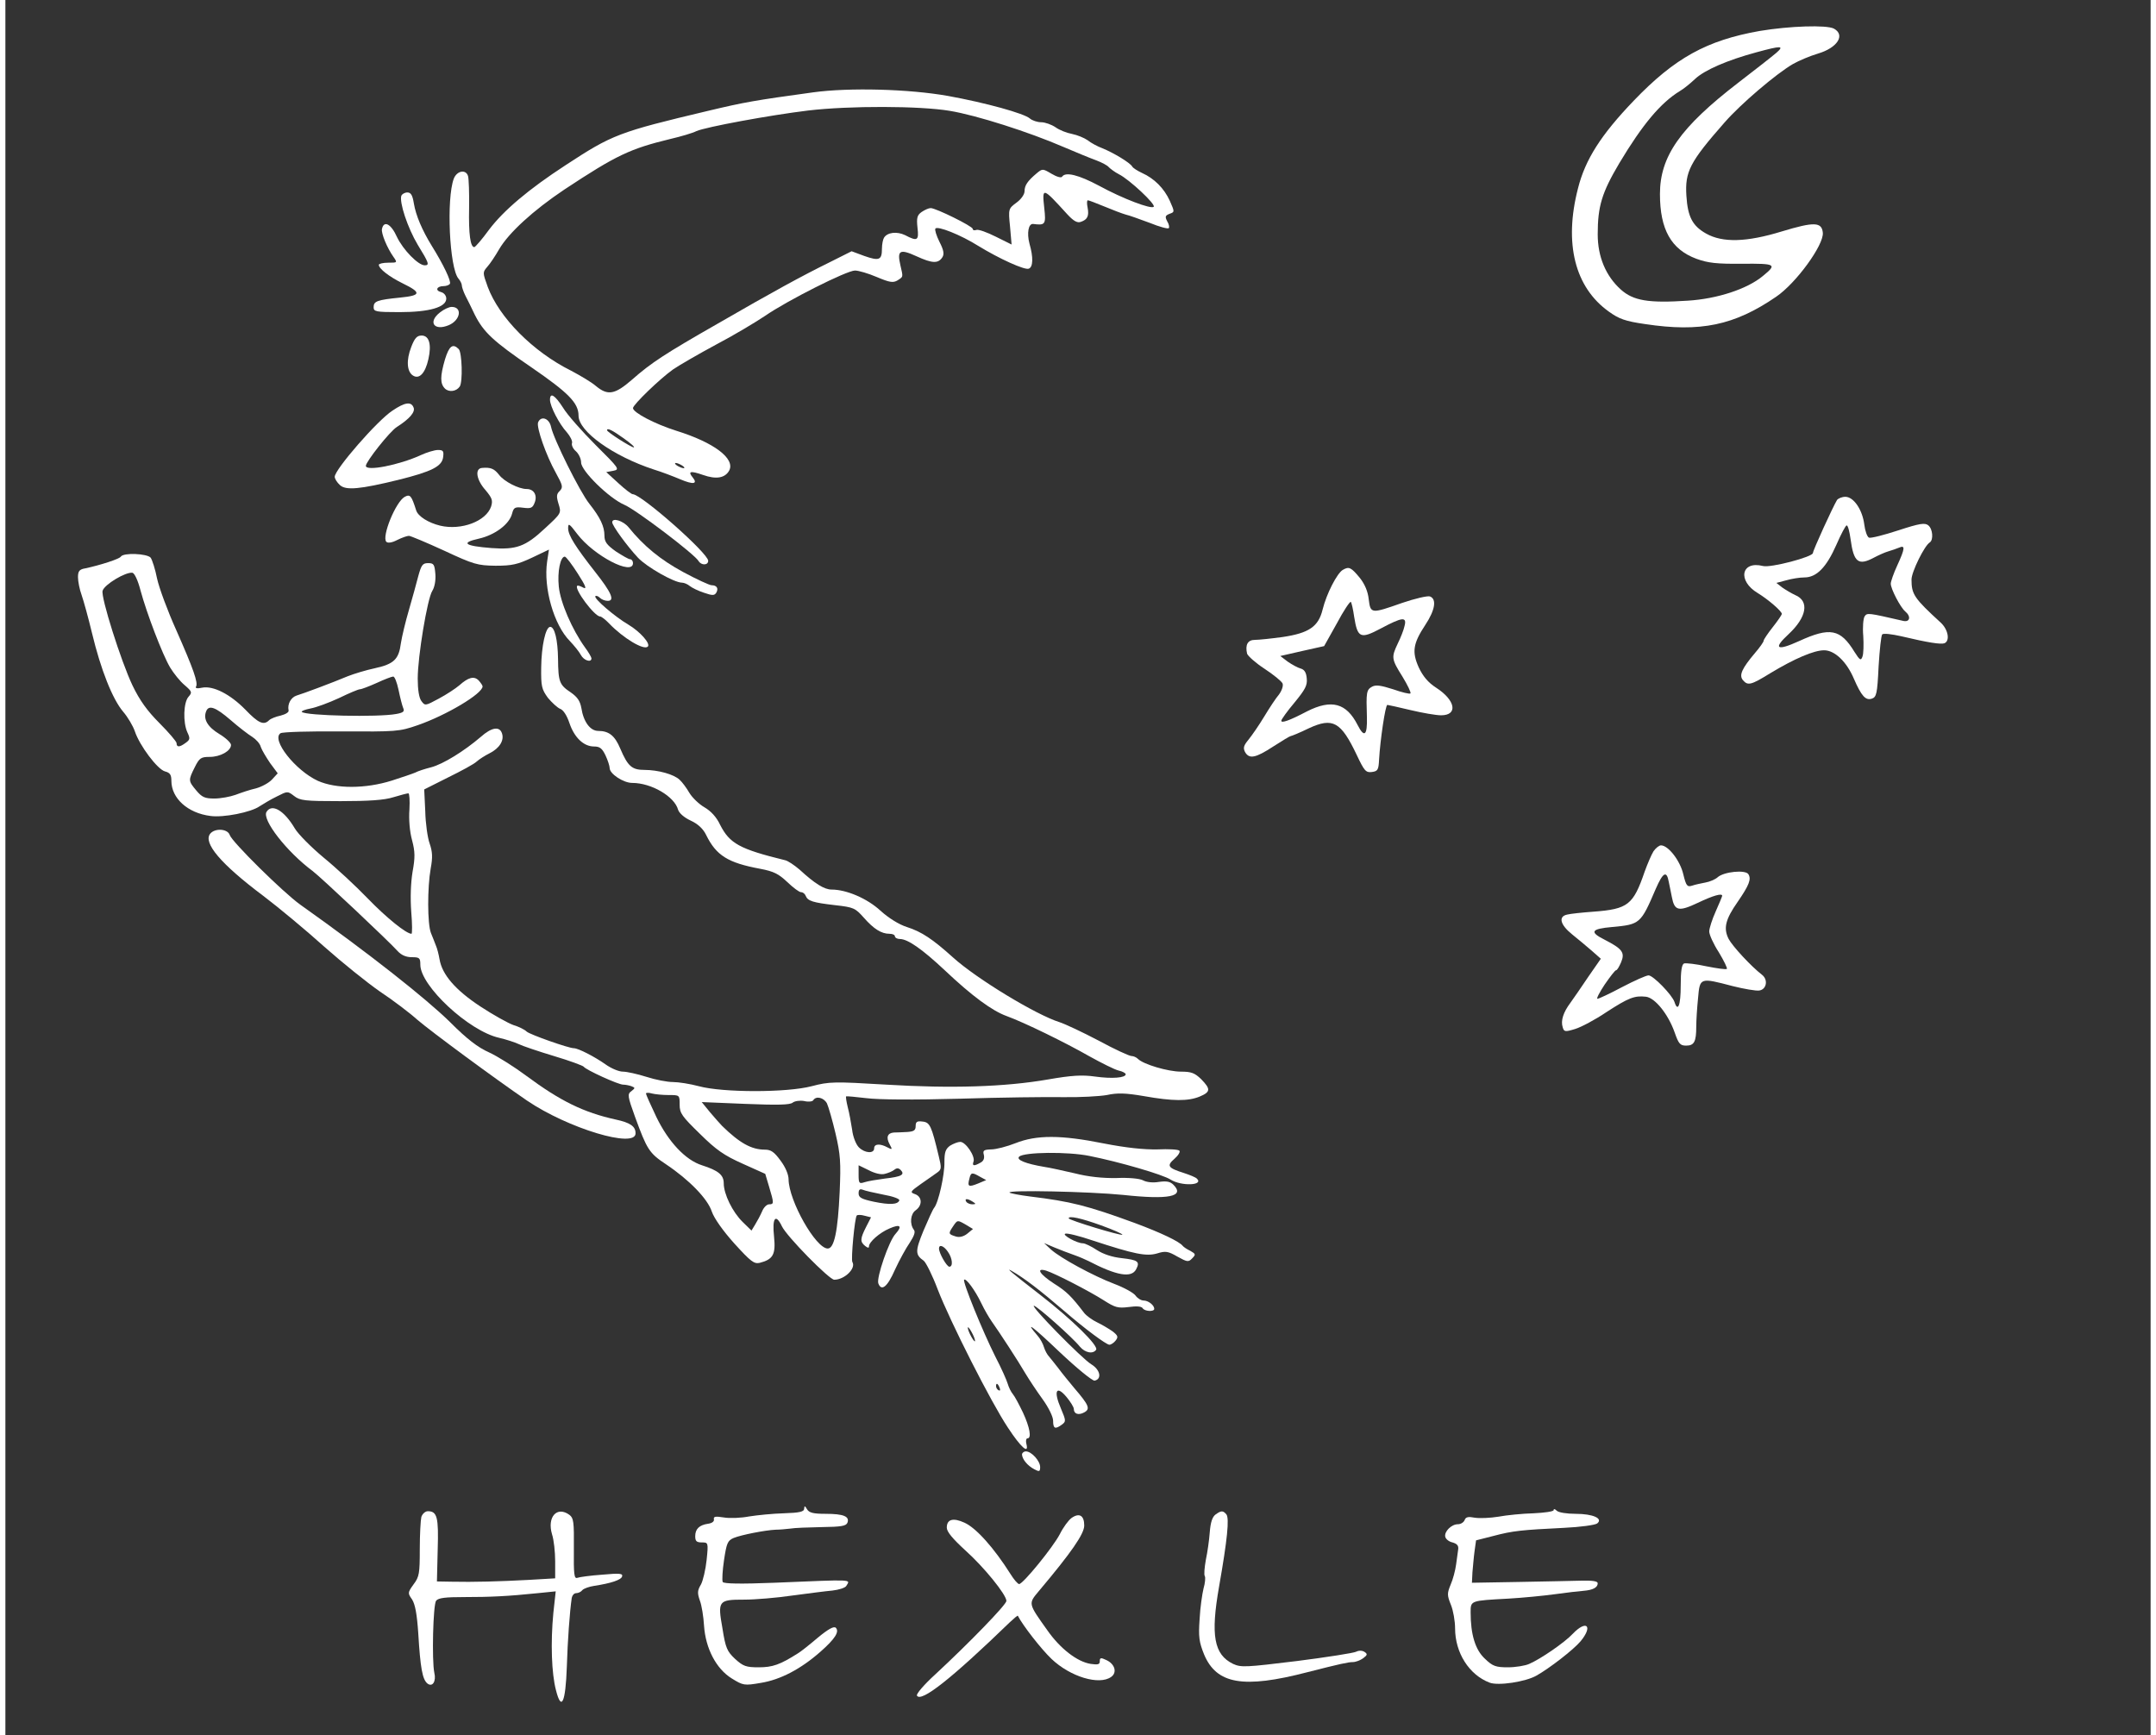 <?xml version="1.0" encoding="UTF-8"?>
<svg xmlns="http://www.w3.org/2000/svg" xmlns:xlink="http://www.w3.org/1999/xlink" width="200px" height="161px" viewBox="0 0 199 161" version="1.1">
<rect x="0" y="0" width="199" height="161" fill="#333333" stroke="none"/>
<g id="surface1">
<path style=" stroke:none;fill-rule:nonzero;fill:rgb(100%,100%,100%);fill-opacity:1;" d="M 162.746 2.871 C 157.812 3.742 154.855 5.383 151.055 9.34 C 148.023 12.5 146.555 14.793 145.883 17.469 C 144.559 22.586 145.594 26.664 148.746 28.91 C 149.684 29.586 150.262 29.801 152.113 30.066 C 157.238 30.84 160.387 30.188 164.262 27.531 C 166.113 26.277 168.688 22.73 168.594 21.598 C 168.496 20.582 167.797 20.559 164.766 21.477 C 161.543 22.465 159.305 22.539 157.766 21.668 C 156.516 20.969 156.059 20.125 155.938 18.172 C 155.793 15.926 156.25 15.035 159.473 11.367 C 160.965 9.652 164.285 6.828 165.824 5.938 C 166.379 5.621 167.414 5.188 168.137 4.973 C 169.938 4.441 170.707 3.258 169.625 2.656 C 168.93 2.293 165.488 2.414 162.746 2.871 Z M 164.285 4.898 C 163.949 5.188 162.359 6.441 160.75 7.672 C 155.359 11.824 153.484 14.504 153.484 18 C 153.484 21.285 154.52 23.141 156.875 24.012 C 157.934 24.395 158.727 24.492 161.109 24.469 C 164.262 24.445 164.359 24.516 163.035 25.602 C 161.59 26.809 158.801 27.727 156.059 27.895 C 152.402 28.137 151.008 27.895 149.852 26.859 C 148.457 25.602 147.711 23.816 147.711 21.742 C 147.711 19.137 148.094 17.879 149.707 15.152 C 151.871 11.535 153.555 9.531 155.336 8.445 C 155.672 8.254 156.297 7.746 156.73 7.336 C 157.621 6.492 159.762 5.574 162.434 4.852 C 164.742 4.223 165.055 4.223 164.285 4.898 Z M 164.285 4.898 "/>
<path style=" stroke:none;fill-rule:nonzero;fill:rgb(100%,100%,100%);fill-opacity:1;" d="M 74.938 8.566 C 69.5 9.312 68.539 9.484 65.195 10.281 C 56.871 12.258 56.316 12.477 51.965 15.324 C 48.523 17.566 46.215 19.523 44.867 21.309 C 44.219 22.199 43.59 22.926 43.496 22.926 C 43.133 22.926 42.965 21.719 43.016 19.305 C 43.039 17.906 42.988 16.578 42.918 16.336 C 42.727 15.684 41.883 15.828 41.594 16.578 C 40.898 18.438 41.188 24.855 42.027 25.844 C 42.195 26.035 42.34 26.328 42.34 26.473 C 42.34 26.617 42.484 27.051 42.676 27.438 C 42.871 27.797 43.254 28.594 43.543 29.199 C 44.359 30.816 45.25 31.66 48.789 34.074 C 52.227 36.438 53.168 37.379 53.168 38.562 C 53.168 40.031 56.391 42.324 60.145 43.555 C 60.863 43.773 61.996 44.207 62.621 44.473 C 63.824 44.98 64.258 44.906 63.75 44.281 C 63.293 43.727 63.535 43.652 64.715 44.062 C 65.941 44.496 66.758 44.352 67.145 43.652 C 67.719 42.543 65.723 41.047 62.234 39.961 C 60.238 39.332 58.219 38.27 58.219 37.859 C 58.219 37.547 60.719 35.133 61.945 34.266 C 62.477 33.902 64.258 32.867 65.918 31.973 C 67.578 31.105 69.621 29.875 70.488 29.293 C 72.508 27.895 78.043 25.098 78.812 25.098 C 79.148 25.098 80.039 25.363 80.832 25.699 C 82.035 26.207 82.348 26.254 82.758 26.012 C 83.309 25.652 83.285 25.746 83.02 24.59 C 82.707 23.215 82.973 23.07 84.512 23.77 C 85.98 24.445 86.535 24.469 86.918 23.867 C 87.109 23.574 87.039 23.191 86.652 22.441 C 86.363 21.863 86.195 21.309 86.27 21.211 C 86.438 20.922 88.625 21.789 90.238 22.805 C 92.211 24.012 94.543 25.07 94.93 24.926 C 95.34 24.781 95.363 23.867 95 22.609 C 94.738 21.621 94.906 20.727 95.34 20.777 C 96.469 20.922 96.539 20.824 96.371 19.305 C 96.156 17.324 96.203 17.352 98.488 19.859 C 99.09 20.512 99.43 20.703 99.766 20.582 C 100.391 20.367 100.535 20.027 100.391 19.258 C 100.316 18.895 100.316 18.582 100.414 18.582 C 100.512 18.582 101.184 18.848 101.953 19.16 C 102.699 19.473 103.59 19.812 103.926 19.906 C 104.262 19.98 105.25 20.344 106.164 20.68 C 107.055 21.043 107.848 21.258 107.922 21.164 C 107.992 21.09 107.945 20.801 107.777 20.535 C 107.559 20.102 107.582 20.004 107.992 19.836 C 108.473 19.668 108.473 19.668 108.016 18.629 C 107.488 17.469 106.574 16.555 105.441 16.047 C 105.031 15.855 104.602 15.59 104.527 15.445 C 104.312 15.082 102.773 14.164 101.762 13.754 C 101.305 13.586 100.68 13.246 100.391 13.008 C 100.078 12.789 99.43 12.523 98.945 12.426 C 98.441 12.332 97.77 12.066 97.406 11.801 C 97.047 11.559 96.445 11.34 96.082 11.34 C 95.723 11.34 95.242 11.172 95.051 11.004 C 94.52 10.52 90.91 9.531 87.449 8.902 C 83.816 8.254 78.281 8.109 74.938 8.566 Z M 87.59 10.281 C 90.094 10.691 94.977 12.258 98.152 13.633 C 99.285 14.117 100.629 14.672 101.16 14.863 C 101.688 15.059 102.242 15.348 102.363 15.516 C 102.508 15.66 102.918 15.973 103.301 16.168 C 104.262 16.648 106.742 18.965 106.523 19.184 C 106.285 19.426 103.66 18.438 101.449 17.23 C 99.547 16.215 98.344 15.926 98.031 16.383 C 97.961 16.531 97.527 16.41 97.047 16.121 C 96.227 15.637 96.203 15.637 95.676 16.07 C 94.809 16.797 94.543 17.207 94.543 17.734 C 94.543 18.027 94.23 18.484 93.797 18.797 C 93.051 19.352 93.027 19.375 93.195 21.02 L 93.34 22.684 L 91.875 21.957 C 91.055 21.547 90.262 21.258 90.07 21.332 C 89.879 21.402 89.734 21.355 89.734 21.234 C 89.734 20.992 86.316 19.305 85.836 19.305 C 85.645 19.305 85.281 19.473 84.992 19.668 C 84.586 19.957 84.512 20.199 84.609 21.113 C 84.754 22.32 84.609 22.418 83.453 21.812 C 82.707 21.453 81.816 21.547 81.504 22.055 C 81.41 22.199 81.312 22.66 81.312 23.094 C 81.312 24.129 81.047 24.227 79.676 23.746 L 78.5 23.309 L 76.477 24.324 C 73.926 25.578 71.184 27.074 66.086 30.02 C 61.199 32.816 59.926 33.637 58.121 35.23 C 56.535 36.605 55.883 36.727 54.777 35.809 C 54.395 35.473 53.336 34.844 52.469 34.387 C 48.934 32.625 45.805 29.465 44.746 26.617 C 44.266 25.289 44.266 25.266 44.699 24.758 C 44.961 24.469 45.445 23.746 45.805 23.117 C 46.695 21.598 48.957 19.523 51.844 17.59 C 56.703 14.383 57.93 13.805 61.707 12.887 C 62.645 12.668 63.727 12.355 64.113 12.16 C 65.004 11.777 70.871 10.691 74.457 10.254 C 78.328 9.797 84.824 9.82 87.59 10.281 Z M 57.352 40.66 C 58 41.117 58.434 41.504 58.289 41.504 C 58.051 41.504 55.812 40.082 55.812 39.914 C 55.812 39.672 56.27 39.887 57.352 40.66 Z M 62.789 43.195 C 62.98 43.316 63.055 43.434 62.91 43.434 C 62.789 43.434 62.5 43.316 62.309 43.195 C 62.117 43.074 62.066 42.953 62.188 42.953 C 62.332 42.953 62.598 43.074 62.789 43.195 Z M 62.789 43.195 "/>
<path style=" stroke:none;fill-rule:nonzero;fill:rgb(100%,100%,100%);fill-opacity:1;" d="M 36.734 18.145 C 36.52 18.75 37.312 21.137 38.25 22.707 C 39.309 24.422 39.355 24.613 38.898 24.613 C 38.301 24.613 36.902 23.191 36.324 21.984 C 35.773 20.754 35.098 20.414 34.93 21.258 C 34.859 21.668 35.41 22.996 35.988 23.816 C 36.375 24.371 36.375 24.371 35.508 24.371 C 35.027 24.371 34.641 24.469 34.641 24.566 C 34.641 24.926 35.605 25.676 36.879 26.301 C 38.613 27.148 38.562 27.414 36.641 27.605 C 34.473 27.824 34.16 27.941 34.16 28.5 C 34.16 28.91 34.352 28.957 36.566 28.957 C 39.332 28.957 40.898 28.5 40.898 27.703 C 40.898 27.438 40.703 27.172 40.414 27.098 C 39.84 26.953 40.008 26.543 40.656 26.543 C 40.898 26.543 41.16 26.445 41.234 26.328 C 41.379 26.109 40.633 24.539 39.551 22.805 C 38.66 21.355 38.082 20.004 37.891 18.871 C 37.77 18.121 37.625 17.855 37.289 17.855 C 37.047 17.855 36.809 18 36.734 18.145 Z M 36.734 18.145 "/>
<path style=" stroke:none;fill-rule:nonzero;fill:rgb(100%,100%,100%);fill-opacity:1;" d="M 40.32 28.98 C 39.164 29.875 39.766 30.742 41.137 30.164 C 42.219 29.703 42.414 28.473 41.402 28.473 C 41.16 28.473 40.68 28.691 40.32 28.98 Z M 40.32 28.98 "/>
<path style=" stroke:none;fill-rule:nonzero;fill:rgb(100%,100%,100%);fill-opacity:1;" d="M 37.648 32.191 C 37.168 33.422 37.242 34.484 37.816 34.844 C 38.395 35.207 38.949 34.629 39.238 33.324 C 39.551 31.949 39.309 31.129 38.613 31.129 C 38.18 31.129 37.961 31.371 37.648 32.191 Z M 37.648 32.191 "/>
<path style=" stroke:none;fill-rule:nonzero;fill:rgb(100%,100%,100%);fill-opacity:1;" d="M 40.777 33.348 C 40.32 34.918 40.32 35.594 40.777 36.051 C 41.16 36.414 41.836 36.316 42.148 35.859 C 42.438 35.426 42.363 32.695 42.051 32.383 C 41.5 31.828 41.16 32.094 40.777 33.348 Z M 40.777 33.348 "/>
<path style=" stroke:none;fill-rule:nonzero;fill:rgb(100%,100%,100%);fill-opacity:1;" d="M 50.52 37.09 C 50.52 37.691 51.387 39.355 52.082 40.105 C 52.395 40.469 52.613 40.902 52.566 41.094 C 52.492 41.262 52.637 41.625 52.926 41.867 C 53.191 42.109 53.406 42.566 53.406 42.906 C 53.406 43.676 55.98 46.211 57.426 46.836 C 58.508 47.297 63.918 51.398 64.305 52.051 C 64.547 52.461 65.195 52.461 65.195 52.027 C 65.195 51.324 58.988 45.848 58.195 45.848 C 58.074 45.848 57.473 45.391 56.848 44.812 L 55.738 43.797 L 56.391 43.676 C 57.016 43.555 56.941 43.461 54.73 41.262 C 53.48 40.008 52.109 38.465 51.723 37.812 C 50.977 36.656 50.52 36.363 50.52 37.09 Z M 50.52 37.09 "/>
<path style=" stroke:none;fill-rule:nonzero;fill:rgb(100%,100%,100%);fill-opacity:1;" d="M 35.895 38.102 C 34.496 39.02 30.551 43.555 30.551 44.23 C 30.551 44.426 30.77 44.762 31.035 45.004 C 31.586 45.512 32.887 45.391 36.445 44.52 C 39.551 43.75 40.512 43.266 40.609 42.398 C 40.68 41.844 40.609 41.746 40.129 41.746 C 39.812 41.746 39.094 41.965 38.516 42.23 C 36.52 43.145 33.438 43.75 33.438 43.219 C 33.438 42.832 35.652 40.031 36.301 39.621 C 37.504 38.852 38.035 38.223 37.867 37.812 C 37.648 37.234 37.07 37.305 35.895 38.102 Z M 35.895 38.102 "/>
<path style=" stroke:none;fill-rule:nonzero;fill:rgb(100%,100%,100%);fill-opacity:1;" d="M 49.414 39.188 C 49.246 39.648 50.16 42.254 51.051 43.844 C 51.699 45.027 51.746 45.195 51.434 45.535 C 51.121 45.824 51.098 46.043 51.312 46.742 C 51.578 47.609 51.578 47.609 50.062 49.008 C 48.234 50.723 47.391 51.012 45.082 50.844 C 42.605 50.648 42.195 50.359 43.902 49.977 C 45.418 49.637 46.766 48.625 47.008 47.633 C 47.152 47.078 47.273 47.008 48.02 47.102 C 48.762 47.199 48.906 47.129 49.102 46.621 C 49.363 45.945 49.027 45.367 48.355 45.367 C 47.609 45.367 46.262 44.664 45.805 44.062 C 45.348 43.484 45.035 43.34 44.219 43.41 C 43.52 43.461 43.688 44.52 44.531 45.461 C 45.156 46.211 45.227 46.426 45.059 46.984 C 44.602 48.359 42.293 49.227 40.344 48.77 C 39.238 48.504 38.273 47.898 38.105 47.344 C 37.672 45.992 37.555 45.824 37.047 46.09 C 36.207 46.547 34.883 49.805 35.34 50.266 C 35.484 50.41 35.895 50.336 36.352 50.094 C 36.785 49.879 37.266 49.711 37.434 49.711 C 37.578 49.711 39.07 50.336 40.703 51.086 C 43.445 52.363 43.785 52.461 45.469 52.484 C 47.008 52.484 47.512 52.363 48.859 51.734 L 50.422 50.988 L 50.254 52.098 C 49.895 54.535 50.879 57.984 52.371 59.48 C 52.758 59.891 53.215 60.449 53.383 60.762 C 53.648 61.27 54.367 61.508 54.367 61.074 C 54.367 60.977 54.105 60.52 53.766 60.062 C 52.566 58.395 51.48 55.887 51.336 54.414 C 51.195 53.039 51.48 51.641 51.891 51.641 C 52.012 51.641 52.539 52.34 53.094 53.207 C 53.84 54.367 53.961 54.703 53.598 54.512 C 53.336 54.367 53.094 54.293 53.047 54.344 C 52.734 54.633 54.656 57.191 55.164 57.191 C 55.281 57.191 55.668 57.48 56.004 57.84 C 57.328 59.215 59.227 60.352 59.59 59.988 C 59.879 59.723 58.867 58.59 57.809 57.961 C 56.535 57.215 54.539 55.5 54.73 55.309 C 54.801 55.234 54.996 55.309 55.141 55.453 C 55.309 55.621 55.621 55.742 55.883 55.742 C 56.559 55.742 56.199 54.945 54.73 53.086 C 52.879 50.723 52.203 49.66 52.203 49.008 C 52.203 48.504 52.301 48.551 53.047 49.539 C 54.586 51.566 58.219 53.449 58.219 52.242 C 58.219 52.051 58.098 51.883 57.953 51.883 C 57.809 51.883 57.23 51.543 56.629 51.156 C 55.789 50.555 55.57 50.266 55.57 49.684 C 55.57 48.84 55.188 48.02 54.176 46.742 C 53.285 45.633 50.832 40.684 50.617 39.598 C 50.449 38.801 49.68 38.535 49.414 39.188 Z M 49.414 39.188 "/>
<path style=" stroke:none;fill-rule:nonzero;fill:rgb(100%,100%,100%);fill-opacity:1;" d="M 169.914 46.379 C 169.508 47.055 167.676 51.062 167.676 51.301 C 167.676 51.664 163.73 52.703 163.035 52.508 C 161.016 52 160.652 53.883 162.555 55.02 C 163.539 55.621 164.789 56.707 164.789 56.949 C 164.789 57.047 164.406 57.602 163.949 58.18 C 163.492 58.758 163.105 59.336 163.105 59.434 C 163.105 59.555 162.746 60.062 162.312 60.566 C 161.086 62.016 160.797 62.645 161.184 63.102 C 161.641 63.633 161.93 63.559 163.73 62.449 C 165.969 61.098 167.773 60.328 168.711 60.328 C 169.699 60.328 170.805 61.387 171.48 62.98 C 172.176 64.574 172.562 65.008 173.137 64.816 C 173.57 64.672 173.645 64.379 173.766 61.848 C 173.859 60.301 174.004 58.953 174.102 58.855 C 174.223 58.734 174.992 58.832 175.855 59.023 C 178.383 59.625 179.539 59.797 179.875 59.676 C 180.402 59.457 180.234 58.422 179.539 57.77 C 177.059 55.5 176.82 55.137 176.82 53.762 C 176.82 53.062 178.023 50.602 178.527 50.312 C 178.863 50.07 178.793 49.082 178.383 48.742 C 178.07 48.48 177.59 48.551 175.594 49.203 C 174.27 49.637 173.043 49.949 172.875 49.879 C 172.707 49.805 172.512 49.25 172.441 48.672 C 172.273 47.297 171.453 46.09 170.684 46.09 C 170.371 46.09 170.035 46.234 169.914 46.379 Z M 171.164 50 C 171.453 52.172 171.887 52.508 173.332 51.734 C 173.738 51.52 174.316 51.254 174.652 51.156 C 174.992 51.062 175.449 50.891 175.688 50.797 C 176.242 50.555 176.219 50.891 175.496 52.461 C 175.16 53.184 174.895 53.957 174.895 54.148 C 174.895 54.633 175.785 56.344 176.242 56.73 C 176.797 57.191 176.676 57.746 176.051 57.602 C 172.777 56.852 172.707 56.828 172.465 57.191 C 172.344 57.383 172.273 58.203 172.344 59 C 172.395 59.797 172.367 60.664 172.273 60.906 C 172.129 61.316 172.031 61.27 171.527 60.473 C 170.227 58.348 169.266 58.156 166.379 59.48 C 164.309 60.422 163.949 60.184 165.418 58.832 C 167.102 57.262 167.363 55.766 166.043 55.211 C 165.68 55.043 165.152 54.727 164.84 54.512 L 164.285 54.078 L 165.199 53.836 C 165.703 53.691 166.449 53.57 166.883 53.57 C 168.016 53.57 168.93 52.629 169.844 50.555 C 170.277 49.562 170.707 48.742 170.805 48.742 C 170.926 48.742 171.07 49.324 171.164 50 Z M 171.164 50 "/>
<path style=" stroke:none;fill-rule:nonzero;fill:rgb(100%,100%,100%);fill-opacity:1;" d="M 56.293 48.453 C 56.293 48.77 57.664 50.648 58.676 51.734 C 59.492 52.605 62.043 54.055 62.766 54.055 C 62.957 54.055 63.293 54.199 63.488 54.367 C 63.703 54.535 64.281 54.824 64.809 54.992 C 65.578 55.258 65.773 55.258 65.941 54.992 C 66.18 54.582 65.988 54.293 65.508 54.293 C 65.316 54.293 64.113 53.738 62.859 53.062 C 60.77 51.93 59.203 50.648 57.809 48.914 C 57.305 48.309 56.293 47.996 56.293 48.453 Z M 56.293 48.453 "/>
<path style=" stroke:none;fill-rule:nonzero;fill:rgb(100%,100%,100%);fill-opacity:1;" d="M 10.707 51.641 C 10.586 51.855 8.781 52.438 7.41 52.727 C 6.855 52.82 6.734 52.992 6.734 53.547 C 6.734 53.934 6.879 54.68 7.074 55.211 C 7.266 55.766 7.699 57.336 8.035 58.734 C 8.852 62.137 9.938 64.863 10.922 66.023 C 11.355 66.527 11.836 67.348 12.004 67.832 C 12.438 69.16 14.121 71.402 14.82 71.57 C 15.277 71.691 15.398 71.887 15.398 72.441 C 15.398 74.059 16.914 75.434 19.027 75.699 C 20.23 75.867 22.781 75.359 23.574 74.805 C 23.914 74.59 24.633 74.152 25.188 73.887 C 26.176 73.383 26.176 73.383 26.777 73.84 C 27.328 74.273 27.762 74.324 31.082 74.324 C 33.703 74.324 35.172 74.227 35.988 73.961 C 36.641 73.766 37.266 73.598 37.383 73.598 C 37.48 73.598 37.527 74.273 37.48 75.094 C 37.41 76.012 37.504 77.145 37.723 77.941 C 38.012 79.027 38.012 79.559 37.77 80.887 C 37.602 81.922 37.555 83.273 37.648 84.578 C 37.746 85.711 37.746 86.629 37.672 86.629 C 37.191 86.629 35.363 85.156 33.633 83.371 C 32.523 82.215 30.672 80.5 29.52 79.559 C 28.363 78.594 27.16 77.387 26.848 76.855 C 25.863 75.191 24.73 74.516 24.227 75.312 C 23.77 76.035 26.102 79.027 28.508 80.812 C 29.277 81.395 35.582 87.328 36.398 88.246 C 36.734 88.609 37.168 88.801 37.699 88.801 C 38.418 88.801 38.492 88.875 38.492 89.5 C 38.492 91.457 42.988 95.652 45.805 96.281 C 46.43 96.426 47.25 96.691 47.609 96.859 C 47.945 97.031 49.438 97.535 50.879 97.969 C 52.348 98.406 53.574 98.863 53.648 98.961 C 53.84 99.25 56.848 100.625 57.305 100.625 C 57.52 100.625 57.883 100.699 58.074 100.77 C 58.434 100.914 58.434 100.938 58.074 101.227 C 57.688 101.492 57.711 101.688 58.41 103.617 C 59.516 106.633 59.711 106.973 61.273 108.008 C 63.438 109.457 65.148 111.219 65.531 112.402 C 65.746 113.027 66.566 114.188 67.625 115.367 C 69.164 117.059 69.453 117.273 69.98 117.156 C 71.207 116.84 71.473 116.383 71.305 114.742 C 71.113 112.98 71.449 112.547 72.027 113.754 C 72.461 114.691 76.43 118.723 76.887 118.723 C 77.848 118.723 78.93 117.66 78.57 117.082 C 78.426 116.84 78.785 112.957 78.98 112.762 C 79.051 112.691 79.387 112.691 79.699 112.785 L 80.301 112.934 L 79.844 113.824 C 79.293 114.91 79.27 115.199 79.75 115.586 C 79.988 115.777 80.109 115.805 80.109 115.633 C 80.109 115.223 81.098 114.355 82.012 113.969 C 82.996 113.535 83.238 113.727 82.586 114.453 C 81.961 115.102 80.785 118.555 80.977 119.062 C 81.266 119.832 81.816 119.398 82.516 117.805 C 82.926 116.914 83.551 115.777 83.887 115.297 C 84.297 114.668 84.441 114.281 84.273 114.09 C 83.863 113.535 83.961 112.617 84.441 112.281 C 85.09 111.82 85.043 111.023 84.391 110.785 C 83.887 110.613 83.934 110.543 84.922 109.844 C 85.523 109.434 86.195 108.949 86.438 108.781 C 86.848 108.492 86.848 108.348 86.582 107.262 C 85.906 104.438 85.762 104.125 85.09 104.051 C 84.562 103.98 84.441 104.074 84.441 104.461 C 84.441 104.871 84.273 104.969 83.672 105.016 C 83.238 105.039 82.66 105.066 82.418 105.066 C 81.816 105.113 81.672 105.523 82.035 106.176 C 82.301 106.656 82.273 106.684 81.816 106.441 C 81.145 106.078 80.59 106.102 80.59 106.535 C 80.59 107.043 79.727 106.996 79.172 106.441 C 78.906 106.176 78.617 105.449 78.547 104.801 C 78.449 104.172 78.281 103.23 78.137 102.699 C 78.016 102.195 77.945 101.758 77.992 101.711 C 78.043 101.688 78.883 101.758 79.871 101.879 C 80.977 102.023 84.32 102.047 88.531 101.93 C 92.309 101.809 96.637 101.758 98.152 101.785 C 99.668 101.809 101.473 101.711 102.172 101.59 C 103.156 101.375 103.902 101.398 105.609 101.688 C 108.305 102.168 109.723 102.168 110.781 101.734 C 111.816 101.301 111.816 101.035 110.926 100.117 C 110.324 99.539 110.012 99.418 109.051 99.418 C 107.848 99.418 105.562 98.742 105.059 98.234 C 104.914 98.09 104.648 97.969 104.457 97.969 C 104.262 97.969 102.891 97.344 101.426 96.547 C 99.957 95.773 98.32 95.004 97.793 94.832 C 95.625 94.156 90.094 90.805 87.906 88.824 C 86.004 87.113 84.992 86.438 83.621 86 C 82.875 85.762 81.914 85.156 81.168 84.48 C 79.941 83.348 78.016 82.527 76.645 82.527 C 75.973 82.527 75.105 81.996 73.664 80.668 C 73.18 80.258 72.582 79.848 72.316 79.801 C 68.082 78.762 67.191 78.254 66.301 76.52 C 65.965 75.793 65.434 75.238 64.859 74.902 C 64.352 74.613 63.727 74.008 63.461 73.574 C 63.199 73.117 62.789 72.562 62.547 72.344 C 62.02 71.836 60.551 71.426 59.277 71.426 C 58.121 71.426 57.738 71.09 57.039 69.449 C 56.535 68.242 55.98 67.809 54.996 67.809 C 54.25 67.809 53.625 66.961 53.43 65.684 C 53.309 65.031 53.07 64.672 52.445 64.234 C 51.387 63.535 51.289 63.246 51.266 61.125 C 51.242 59.363 50.953 58.156 50.543 58.156 C 50.109 58.156 49.727 59.941 49.703 61.918 C 49.68 63.68 49.75 63.945 50.328 64.742 C 50.711 65.199 51.219 65.66 51.457 65.758 C 51.746 65.852 52.082 66.359 52.324 67.082 C 52.781 68.434 53.648 69.254 54.609 69.254 C 55.141 69.254 55.355 69.426 55.668 70.074 C 55.883 70.535 56.055 71.066 56.055 71.258 C 56.055 71.789 57.328 72.633 58.145 72.633 C 59.926 72.633 62.066 73.887 62.402 75.117 C 62.5 75.434 62.957 75.844 63.582 76.133 C 64.258 76.445 64.738 76.906 65.004 77.461 C 65.941 79.367 67.023 80.043 70.008 80.598 C 71.281 80.836 71.738 81.078 72.531 81.828 C 73.086 82.359 73.637 82.77 73.809 82.77 C 73.977 82.77 74.168 82.914 74.238 83.105 C 74.434 83.59 74.891 83.734 76.984 83.977 C 78.691 84.168 78.836 84.242 79.629 85.133 C 80.566 86.195 81.266 86.629 82.012 86.629 C 82.301 86.629 82.516 86.727 82.516 86.871 C 82.516 86.992 82.73 87.113 82.973 87.113 C 83.695 87.113 85.02 88.027 87.133 90.008 C 89.684 92.422 91.539 93.773 92.859 94.254 C 94.52 94.859 98.273 96.691 100.559 97.996 C 101.688 98.621 102.891 99.227 103.277 99.32 C 103.637 99.395 103.926 99.562 103.926 99.66 C 103.926 99.996 102.652 100.094 101.086 99.875 C 99.887 99.707 98.945 99.758 96.734 100.141 C 92.691 100.844 87.734 100.988 81.723 100.625 C 76.863 100.336 76.453 100.336 74.793 100.77 C 72.484 101.375 66.566 101.375 64.328 100.77 C 63.512 100.551 62.43 100.383 61.922 100.383 C 61.395 100.383 60.285 100.168 59.469 99.902 C 58.629 99.637 57.641 99.418 57.281 99.418 C 56.895 99.418 56.172 99.105 55.668 98.742 C 54.684 98.043 53.141 97.246 52.734 97.246 C 52.25 97.246 48.691 95.992 48.355 95.703 C 48.164 95.508 47.609 95.242 47.129 95.098 C 46.648 94.93 45.25 94.156 44.047 93.363 C 41.738 91.84 40.512 90.418 40.273 88.992 C 40.199 88.559 40.055 87.98 39.934 87.715 C 39.84 87.449 39.621 86.918 39.477 86.559 C 39.141 85.711 39.141 82.332 39.453 80.574 C 39.645 79.535 39.621 79.027 39.355 78.254 C 39.164 77.727 38.973 76.375 38.949 75.262 L 38.852 73.238 L 41.066 72.125 C 42.293 71.523 43.496 70.871 43.711 70.656 C 43.953 70.438 44.48 70.102 44.914 69.883 C 45.828 69.426 46.285 68.699 46.07 68.047 C 45.852 67.348 45.105 67.469 44.098 68.363 C 42.582 69.664 40.609 70.895 39.477 71.188 C 38.898 71.332 38.25 71.547 38.035 71.668 C 37.816 71.766 36.832 72.102 35.844 72.418 C 33.391 73.188 30.672 73.188 28.988 72.441 C 26.895 71.477 24.633 68.605 25.523 68.023 C 25.719 67.902 28.242 67.832 31.152 67.855 C 36.254 67.879 36.52 67.879 38.25 67.277 C 40.898 66.359 44.266 64.355 44.266 63.68 C 44.266 63.586 44.098 63.344 43.902 63.125 C 43.473 62.691 42.941 62.836 42.102 63.586 C 41.762 63.875 40.922 64.43 40.199 64.816 C 38.949 65.492 38.926 65.492 38.586 65.031 C 38.371 64.742 38.25 63.969 38.25 62.957 C 38.25 60.906 39.141 55.551 39.598 54.824 C 39.812 54.488 39.934 53.859 39.887 53.258 C 39.812 52.363 39.742 52.242 39.215 52.242 C 38.707 52.242 38.586 52.41 38.301 53.449 C 38.129 54.102 37.746 55.523 37.434 56.586 C 37.121 57.648 36.785 59.047 36.688 59.676 C 36.496 61.172 36.039 61.605 34.281 61.992 C 33.488 62.16 32.355 62.5 31.754 62.738 C 30.312 63.344 27.664 64.332 27.016 64.527 C 26.488 64.695 26.148 65.32 26.27 65.902 C 26.32 66.07 26.004 66.262 25.547 66.383 C 25.09 66.48 24.609 66.672 24.465 66.816 C 23.961 67.324 23.457 67.082 22.254 65.828 C 20.859 64.406 19.27 63.586 18.234 63.801 C 17.801 63.898 17.586 63.852 17.684 63.703 C 17.898 63.344 17.441 62.062 15.855 58.469 C 15.059 56.707 14.266 54.559 14.074 53.691 C 13.906 52.82 13.617 51.93 13.473 51.734 C 13.137 51.352 10.945 51.254 10.707 51.641 Z M 12.535 54.777 C 13.109 56.898 14.555 60.688 15.277 61.918 C 15.613 62.473 16.215 63.223 16.625 63.559 C 17.32 64.164 17.344 64.234 16.984 64.645 C 16.527 65.152 16.453 67.012 16.887 67.953 C 17.152 68.508 17.129 68.629 16.719 68.918 C 16.168 69.328 15.879 69.352 15.879 68.941 C 15.879 68.797 15.156 67.953 14.289 67.082 C 13.16 65.949 12.461 64.984 11.789 63.586 C 10.73 61.363 8.828 55.355 9.02 54.801 C 9.191 54.223 11.164 53.039 11.789 53.137 C 11.98 53.184 12.293 53.836 12.535 54.777 Z M 36.469 63.996 C 36.613 64.695 36.809 65.465 36.902 65.684 C 37.047 65.996 36.926 66.117 36.254 66.238 C 34.57 66.551 27.883 66.406 27.496 66.047 C 27.426 65.973 27.785 65.828 28.293 65.73 C 28.82 65.637 30 65.199 30.938 64.766 C 31.875 64.309 32.742 63.945 32.887 63.945 C 33.031 63.945 33.727 63.68 34.426 63.367 C 35.148 63.031 35.844 62.766 35.965 62.766 C 36.109 62.738 36.324 63.32 36.469 63.996 Z M 20.883 66.793 C 21.629 67.445 22.543 68.145 22.902 68.363 C 23.238 68.578 23.625 68.988 23.695 69.305 C 23.793 69.594 24.203 70.27 24.562 70.801 L 25.262 71.742 L 24.73 72.32 C 24.441 72.633 23.77 72.996 23.238 73.141 C 22.688 73.262 21.844 73.551 21.34 73.742 C 20.859 73.914 19.969 74.082 19.391 74.082 C 18.5 74.082 18.234 73.961 17.707 73.332 C 16.961 72.441 16.961 72.391 17.562 71.188 C 17.996 70.316 18.141 70.219 18.957 70.219 C 19.941 70.219 20.93 69.664 20.93 69.109 C 20.93 68.918 20.449 68.457 19.848 68.098 C 18.766 67.445 18.332 66.723 18.621 65.996 C 18.859 65.371 19.484 65.586 20.883 66.793 Z M 61.539 101.59 C 62.547 101.59 62.547 101.59 62.547 102.484 C 62.547 103.281 62.766 103.57 64.426 105.188 C 65.941 106.684 66.664 107.188 68.395 107.961 L 70.488 108.902 L 70.848 110.109 C 71.305 111.629 71.305 111.727 70.848 111.727 C 70.633 111.727 70.344 112.016 70.199 112.375 C 70.031 112.762 69.742 113.293 69.551 113.605 L 69.211 114.164 L 68.395 113.367 C 67.457 112.449 66.637 110.785 66.637 109.77 C 66.637 109 66.133 108.59 64.617 108.105 C 63.078 107.621 61.488 105.91 60.383 103.617 C 59.855 102.508 59.422 101.543 59.422 101.445 C 59.422 101.375 59.66 101.348 59.973 101.445 C 60.262 101.52 60.961 101.59 61.539 101.59 Z M 76.211 102.363 C 76.355 102.676 76.719 103.93 77.008 105.16 C 77.465 107.117 77.512 107.84 77.391 110.59 C 77.223 114.234 76.887 115.828 76.285 115.828 C 75.18 115.828 72.676 111.41 72.652 109.41 C 72.652 108.973 72.363 108.273 71.906 107.672 C 71.328 106.875 71.016 106.656 70.465 106.656 C 69.211 106.656 68.129 106.055 66.492 104.461 C 66.301 104.27 65.797 103.691 65.363 103.184 L 64.594 102.242 L 68.637 102.41 C 71.617 102.531 72.797 102.508 73.039 102.289 C 73.23 102.145 73.688 102.074 74.098 102.145 C 74.48 102.242 74.867 102.195 74.938 102.074 C 75.203 101.637 75.926 101.832 76.211 102.363 Z M 81.578 108.902 C 81.891 108.828 82.301 108.66 82.469 108.516 C 82.684 108.348 82.852 108.348 83.047 108.539 C 83.477 108.973 83.117 109.168 81.602 109.336 C 80.855 109.434 79.988 109.578 79.699 109.676 C 79.195 109.844 79.148 109.77 79.148 108.973 L 79.148 108.105 L 80.086 108.562 C 80.641 108.855 81.242 109 81.578 108.902 Z M 81.457 110.832 C 82.301 110.977 82.973 111.219 82.926 111.363 C 82.781 111.75 82.059 111.797 80.543 111.484 C 79.414 111.242 79.148 111.098 79.148 110.711 C 79.148 110.352 79.27 110.277 79.531 110.375 C 79.75 110.469 80.613 110.664 81.457 110.832 Z M 81.457 110.832 "/>
<path style=" stroke:none;fill-rule:nonzero;fill:rgb(100%,100%,100%);fill-opacity:1;" d="M 124.062 52.871 C 123.531 53.184 122.547 55.09 122.188 56.562 C 121.801 58.129 120.934 58.734 118.48 59.098 C 117.422 59.242 116.27 59.363 115.906 59.363 C 115.258 59.363 114.992 59.797 115.184 60.641 C 115.258 60.859 115.98 61.508 116.797 62.039 C 117.641 62.594 118.387 63.199 118.48 63.414 C 118.555 63.633 118.41 64.066 118.145 64.43 C 117.855 64.766 117.254 65.684 116.773 66.48 C 116.293 67.277 115.641 68.219 115.328 68.605 C 114.871 69.16 114.801 69.375 114.992 69.762 C 115.379 70.438 115.953 70.34 117.613 69.254 C 118.434 68.723 119.156 68.289 119.227 68.289 C 119.301 68.289 120.07 67.977 120.91 67.566 C 123.148 66.527 123.895 66.961 125.363 70.051 C 126.059 71.523 126.203 71.691 126.758 71.621 C 127.309 71.547 127.383 71.426 127.43 70.461 C 127.527 68.723 128.008 65.395 128.199 65.395 C 128.273 65.395 129.234 65.613 130.34 65.875 C 131.449 66.141 132.723 66.359 133.18 66.359 C 134.77 66.359 134.527 64.961 132.723 63.801 C 131.977 63.32 131.496 62.738 131.109 61.918 C 130.461 60.473 130.582 59.699 131.711 57.984 C 132.625 56.609 132.797 55.574 132.145 55.332 C 131.93 55.258 130.773 55.523 129.57 55.934 C 126.684 56.949 126.637 56.949 126.469 55.598 C 126.395 54.875 126.105 54.199 125.648 53.617 C 124.832 52.629 124.641 52.531 124.062 52.871 Z M 125.121 57.238 C 125.434 59.191 125.699 59.312 127.598 58.301 C 129.594 57.238 130.027 57.191 129.789 58.082 C 129.715 58.445 129.426 59.168 129.164 59.699 C 128.562 60.977 128.562 61.125 129.594 62.766 C 130.078 63.559 130.414 64.262 130.34 64.332 C 130.27 64.406 129.547 64.234 128.73 63.945 C 127.598 63.586 127.141 63.512 126.781 63.703 C 126.25 63.996 126.227 64.234 126.301 66.527 C 126.348 68.242 126.059 68.484 125.434 67.254 C 124.398 65.227 123.027 64.84 120.742 65.996 C 119.082 66.867 118.359 67.109 118.359 66.867 C 118.359 66.746 118.914 65.973 119.586 65.176 C 120.574 63.969 120.789 63.586 120.719 62.934 C 120.672 62.379 120.5 62.113 120.141 62.016 C 119.875 61.945 119.348 61.652 118.961 61.387 L 118.266 60.859 L 120.285 60.398 L 122.332 59.941 L 123.508 57.84 C 124.133 56.66 124.734 55.766 124.809 55.84 C 124.879 55.91 125.023 56.539 125.121 57.238 Z M 125.121 57.238 "/>
<path style=" stroke:none;fill-rule:nonzero;fill:rgb(100%,100%,100%);fill-opacity:1;" d="M 19.004 77.34 C 18.309 78.184 19.992 80.164 23.914 83.105 C 25.379 84.215 27.93 86.34 29.59 87.836 C 31.25 89.309 33.559 91.164 34.738 91.984 C 35.941 92.781 37.504 93.965 38.227 94.617 C 39.527 95.727 45.348 100.023 48.379 102.098 C 52.18 104.68 58.484 106.586 58.457 105.137 C 58.457 104.484 57.953 104.148 56.605 103.859 C 53.648 103.207 51.48 102.145 48.355 99.828 C 47.223 98.984 45.66 97.996 44.867 97.633 C 43.832 97.176 42.797 96.379 41.258 94.832 C 38.996 92.613 33.777 88.488 27.352 83.926 C 25.766 82.793 21 78.086 20.809 77.461 C 20.617 76.879 19.438 76.809 19.004 77.34 Z M 19.004 77.34 "/>
<path style=" stroke:none;fill-rule:nonzero;fill:rgb(100%,100%,100%);fill-opacity:1;" d="M 152.883 78.98 C 152.691 79.293 152.328 80.137 152.066 80.863 C 151.008 83.949 150.523 84.336 147.324 84.578 C 146.289 84.652 145.184 84.77 144.895 84.844 C 144.031 85.012 144.223 85.785 145.328 86.676 C 145.883 87.113 146.699 87.812 147.156 88.199 L 148 88.945 L 146.844 90.609 C 146.219 91.551 145.473 92.613 145.184 93.023 C 144.512 93.918 144.27 94.688 144.461 95.293 C 144.582 95.727 144.68 95.75 145.617 95.461 C 146.172 95.293 147.492 94.594 148.527 93.891 C 150.574 92.566 151.125 92.348 152.184 92.469 C 153.027 92.566 154.254 94.086 154.855 95.801 C 155.215 96.836 155.359 97.004 155.914 97.004 C 156.66 97.004 156.852 96.645 156.852 95.242 C 156.852 94.688 156.926 93.508 157.02 92.59 C 157.188 90.684 157.188 90.684 160.219 91.48 C 161.277 91.746 162.387 91.938 162.699 91.891 C 163.371 91.793 163.539 90.898 162.961 90.441 C 161.93 89.645 160.219 87.789 159.859 87.113 C 159.355 86.121 159.547 85.301 160.699 83.66 C 161.758 82.117 161.977 81.562 161.688 81.102 C 161.422 80.668 159.402 80.863 158.824 81.395 C 158.609 81.586 158.102 81.805 157.695 81.875 C 157.309 81.949 156.73 82.07 156.469 82.164 C 156.012 82.309 155.914 82.188 155.648 81.102 C 155.359 79.848 154.254 78.426 153.582 78.426 C 153.41 78.426 153.098 78.668 152.883 78.98 Z M 154.301 81.805 C 154.375 82.188 154.52 82.84 154.59 83.227 C 154.832 84.504 155.215 84.602 156.996 83.758 C 158.414 83.082 159.258 82.84 159.258 83.105 C 159.258 83.156 158.992 83.805 158.656 84.555 C 158.32 85.301 158.055 86.148 158.055 86.41 C 158.055 86.703 158.441 87.57 158.945 88.344 C 159.426 89.141 159.762 89.84 159.691 89.887 C 159.617 89.961 158.777 89.84 157.789 89.645 C 156.828 89.43 155.891 89.332 155.723 89.379 C 155.504 89.477 155.41 90.078 155.41 91.457 C 155.41 93.266 155.145 93.941 154.832 92.953 C 154.613 92.301 152.859 90.488 152.426 90.488 C 152.211 90.488 151.125 90.973 149.973 91.574 C 148.84 92.18 147.805 92.66 147.688 92.66 C 147.566 92.66 147.879 92.059 148.359 91.336 C 148.863 90.609 149.32 90.008 149.418 90.008 C 149.516 90.008 149.707 89.668 149.875 89.285 C 150.262 88.367 149.996 88.027 148.359 87.184 C 146.918 86.461 147.086 86.172 149.059 86 C 151.633 85.762 151.703 85.711 153.098 82.453 C 153.773 80.91 154.109 80.742 154.301 81.805 Z M 154.301 81.805 "/>
<path style=" stroke:none;fill-rule:nonzero;fill:rgb(100%,100%,100%);fill-opacity:1;" d="M 93.703 106.055 C 92.91 106.367 91.898 106.633 91.441 106.633 C 90.766 106.656 90.648 106.73 90.766 107.141 C 90.84 107.453 90.742 107.719 90.453 107.863 C 89.852 108.203 89.66 108.18 89.805 107.77 C 89.996 107.285 89.082 105.934 88.578 105.934 C 88.363 105.934 87.93 106.102 87.617 106.297 C 87.207 106.609 87.109 106.898 87.109 107.816 C 87.133 108.973 86.559 111.582 86.148 112.062 C 86.027 112.207 85.594 113.172 85.16 114.188 C 84.391 116.07 84.391 116.406 85.188 116.961 C 85.402 117.129 86.004 118.336 86.484 119.617 C 87.641 122.609 91.441 130.113 93.004 132.453 C 94.207 134.289 94.977 134.965 94.711 133.949 C 94.641 133.684 94.688 133.441 94.809 133.441 C 95.219 133.441 95.023 132.406 94.398 131.055 C 94.039 130.305 93.629 129.535 93.461 129.34 C 93.293 129.148 93.078 128.715 92.98 128.375 C 92.883 128.039 92.379 126.902 91.824 125.84 C 90.672 123.551 88.77 118.891 88.938 118.723 C 89.105 118.555 89.949 119.688 90.527 120.895 C 90.816 121.5 91.25 122.246 91.488 122.582 C 92.211 123.598 93.941 126.25 94.617 127.41 C 94.977 128.012 95.699 129.098 96.227 129.824 C 96.781 130.594 97.191 131.441 97.191 131.801 C 97.191 132.551 97.383 132.621 98.008 132.164 C 98.395 131.875 98.395 131.801 97.914 130.668 C 97.215 129.051 97.48 128.473 98.418 129.582 C 98.801 130.039 99.113 130.547 99.113 130.715 C 99.113 131.176 99.547 131.32 100.078 131.031 C 100.656 130.715 100.535 130.379 99.164 128.785 C 98.684 128.207 98.008 127.387 97.672 126.926 C 97.336 126.492 96.949 126.012 96.805 125.84 C 96.66 125.695 96.445 125.312 96.348 124.996 C 96.254 124.66 95.988 124.176 95.746 123.91 C 94.473 122.438 95.266 123.02 97.793 125.43 C 99.379 126.926 100.824 128.109 101.039 128.086 C 101.738 127.941 101.57 127.07 100.727 126.566 C 99.859 126.035 95.051 121.137 95.41 121.137 C 95.676 121.137 99.02 124.105 99.668 124.926 C 100.148 125.504 100.895 125.648 101.184 125.215 C 101.402 124.828 98.945 122.414 95.988 120.121 C 93.34 118.07 92.715 117.539 93.34 117.902 C 94.52 118.578 95.941 119.664 98.25 121.645 C 100.055 123.211 102.121 124.754 102.41 124.754 C 102.555 124.754 102.82 124.586 102.988 124.371 C 103.254 124.031 103.203 123.91 102.723 123.523 C 102.387 123.285 101.738 122.898 101.281 122.68 C 100.824 122.465 100.27 122.055 100.078 121.812 C 98.898 120.266 98.441 119.809 97.285 119.086 C 95.941 118.215 95.555 117.59 96.539 117.879 C 97.383 118.145 100.559 119.785 101.883 120.629 C 102.941 121.305 103.203 121.379 104.191 121.258 C 104.891 121.16 105.371 121.184 105.488 121.352 C 105.66 121.668 106.574 121.715 106.574 121.426 C 106.574 121.086 106.02 120.652 105.586 120.652 C 105.348 120.652 105.008 120.438 104.84 120.195 C 104.648 119.93 103.758 119.445 102.867 119.109 C 100.895 118.359 97.887 116.719 97 115.926 L 96.348 115.32 L 97.312 115.73 C 97.84 115.949 98.656 116.262 99.141 116.43 C 99.621 116.598 100.223 116.863 100.461 116.984 C 103.109 118.359 104.457 118.578 104.891 117.758 C 105.273 117.035 105.059 116.891 103.543 116.719 C 102.676 116.625 101.859 116.359 101.258 115.973 C 100.75 115.633 100.148 115.344 99.957 115.344 C 99.379 115.344 97.984 114.547 98.32 114.453 C 98.488 114.379 99.645 114.668 100.848 115.078 C 104.746 116.359 105.828 116.574 106.836 116.285 C 107.605 116.043 107.848 116.07 108.715 116.574 C 109.629 117.082 109.75 117.105 110.086 116.746 C 110.445 116.383 110.422 116.336 109.918 116.043 C 109.605 115.898 109.293 115.684 109.219 115.586 C 108.906 115.176 107.176 114.355 104.77 113.461 C 100.367 111.848 98.828 111.461 95.051 111 C 94.086 110.879 93.223 110.711 93.148 110.641 C 92.883 110.375 100.582 110.543 103.688 110.855 C 107.945 111.316 109.438 111 108.352 109.914 C 108.039 109.602 107.703 109.555 107.004 109.648 C 106.453 109.746 105.852 109.676 105.539 109.504 C 105.227 109.336 104.215 109.238 103.059 109.289 C 101.762 109.312 100.438 109.168 99.211 108.855 C 98.152 108.613 96.879 108.324 96.348 108.25 C 94.641 107.961 93.75 107.598 94.039 107.309 C 94.473 106.875 98.562 106.828 100.559 107.238 C 103.348 107.793 107.391 108.973 108.09 109.434 C 109.074 110.059 111.215 109.988 110.52 109.336 C 110.398 109.215 109.867 109 109.34 108.828 C 107.824 108.348 107.703 108.152 108.449 107.504 C 108.809 107.188 109.004 106.852 108.906 106.754 C 108.809 106.633 107.895 106.586 106.863 106.633 C 105.633 106.656 103.977 106.488 101.883 106.078 C 97.914 105.281 95.652 105.281 93.703 106.055 Z M 90.406 109.168 L 90.984 109.48 L 90.238 109.793 C 89.348 110.156 89.227 110.086 89.422 109.359 C 89.562 108.758 89.66 108.734 90.406 109.168 Z M 89.734 111.484 C 90.047 111.676 90.047 111.727 89.684 111.727 C 89.469 111.727 89.203 111.605 89.133 111.484 C 88.938 111.172 89.25 111.172 89.734 111.484 Z M 101.641 113.68 C 102.773 114.09 103.66 114.477 103.613 114.547 C 103.492 114.668 98.633 113.195 98.633 113.027 C 98.633 112.762 99.766 113.004 101.641 113.68 Z M 89.227 114.453 C 88.891 114.719 88.508 114.812 88.191 114.719 C 87.473 114.5 87.449 114.453 87.906 113.777 C 88.312 113.172 88.312 113.172 89.035 113.582 L 89.758 114.016 Z M 87.422 116.117 C 87.855 116.719 87.93 117.516 87.566 117.516 C 87.328 117.516 86.605 116.262 86.605 115.828 C 86.605 115.418 87.039 115.562 87.422 116.117 Z M 89.949 124.395 C 89.949 124.516 89.805 124.371 89.613 124.031 C 89.422 123.695 89.277 123.309 89.277 123.188 C 89.277 123.043 89.422 123.211 89.613 123.551 C 89.805 123.887 89.949 124.25 89.949 124.395 Z M 92.234 128.762 C 92.309 128.953 92.281 129.051 92.137 128.98 C 91.996 128.906 91.898 128.738 91.898 128.594 C 91.898 128.254 92.066 128.328 92.234 128.762 Z M 92.234 128.762 "/>
<path style=" stroke:none;fill-rule:nonzero;fill:rgb(100%,100%,100%);fill-opacity:1;" d="M 94.305 134.938 C 94.328 135.375 94.809 135.977 95.457 136.312 C 95.914 136.555 95.988 136.531 95.988 136.098 C 95.988 135.543 95.195 134.648 94.664 134.648 C 94.473 134.648 94.305 134.793 94.305 134.938 Z M 94.305 134.938 "/>
<path style=" stroke:none;fill-rule:nonzero;fill:rgb(100%,100%,100%);fill-opacity:1;" d="M 74.098 139.957 C 74.098 140.246 73.688 140.344 72.219 140.391 C 71.207 140.418 69.766 140.562 68.996 140.684 C 68.25 140.828 67.191 140.875 66.637 140.777 C 65.867 140.656 65.676 140.684 65.723 140.949 C 65.773 141.141 65.555 141.309 65.195 141.359 C 64.375 141.477 63.992 141.84 63.992 142.516 C 63.992 142.973 64.113 143.094 64.594 143.094 C 65.195 143.094 65.219 143.094 65.051 144.711 C 64.953 145.629 64.715 146.641 64.52 147.004 C 64.184 147.559 64.184 147.801 64.426 148.5 C 64.594 148.934 64.762 149.996 64.809 150.816 C 64.953 152.941 65.941 154.824 67.383 155.715 C 68.441 156.367 68.539 156.391 70.078 156.125 C 71.883 155.836 73.781 154.848 75.613 153.23 C 76.957 152.047 77.391 151.371 77.031 151.012 C 76.863 150.84 76.332 151.129 75.371 151.926 C 74.602 152.578 73.758 153.254 73.496 153.398 C 71.859 154.438 71.16 154.68 69.887 154.68 C 68.707 154.68 68.441 154.582 67.695 153.906 C 66.949 153.207 66.805 152.891 66.52 151.082 C 66.062 148.5 66.133 148.402 68.539 148.402 C 69.551 148.402 71.57 148.234 73.012 148.02 C 74.48 147.824 76.141 147.609 76.719 147.559 C 77.32 147.488 77.871 147.316 77.992 147.148 C 78.379 146.496 78.906 146.523 71.305 146.836 C 68.227 146.957 66.637 146.934 66.543 146.762 C 66.469 146.617 66.52 145.699 66.664 144.734 C 66.902 143.145 67 142.926 67.551 142.684 C 68.25 142.395 70.465 141.961 71.449 141.914 C 71.785 141.914 72.387 141.863 72.773 141.816 C 73.18 141.742 74.504 141.695 75.73 141.672 C 77.535 141.648 77.992 141.574 78.113 141.262 C 78.328 140.684 77.754 140.441 76.094 140.441 C 74.938 140.441 74.555 140.344 74.359 140.008 C 74.168 139.691 74.121 139.668 74.098 139.957 Z M 74.098 139.957 "/>
<path style=" stroke:none;fill-rule:nonzero;fill:rgb(100%,100%,100%);fill-opacity:1;" d="M 143.621 140.102 C 143.621 140.223 142.777 140.344 141.77 140.391 C 140.734 140.418 139.266 140.562 138.496 140.707 C 137.75 140.828 136.766 140.875 136.309 140.801 C 135.707 140.684 135.465 140.73 135.367 141.02 C 135.273 141.238 135.008 141.406 134.742 141.406 C 134.141 141.406 133.469 142.082 133.566 142.562 C 133.613 142.781 133.902 143.023 134.238 143.094 C 134.648 143.215 134.816 143.383 134.77 143.723 C 134.742 143.965 134.648 144.617 134.574 145.145 C 134.504 145.676 134.285 146.523 134.07 147.004 C 133.734 147.824 133.734 147.992 134.094 148.887 C 134.312 149.418 134.48 150.406 134.48 151.059 C 134.48 153.328 135.777 155.379 137.68 156.102 C 138.473 156.414 141.023 156.027 142.031 155.449 C 143.234 154.773 145.449 153.062 146.121 152.266 C 147.301 150.84 146.676 150.238 145.402 151.566 C 144.633 152.387 142.418 153.906 141.359 154.363 C 141 154.531 140.086 154.68 139.387 154.68 C 138.258 154.68 137.969 154.582 137.246 153.883 C 136.355 153.062 135.922 151.637 135.922 149.586 C 135.922 148.477 135.898 148.5 139.41 148.309 C 140.734 148.234 142.684 148.043 143.742 147.898 C 144.801 147.754 146.004 147.609 146.41 147.582 C 147.277 147.512 147.711 147.27 147.711 146.883 C 147.711 146.691 147.23 146.617 146.219 146.641 C 145.375 146.668 142.754 146.715 140.371 146.762 L 136.043 146.836 L 136.09 145.871 C 136.141 145.34 136.211 144.445 136.285 143.914 L 136.426 142.902 L 138.039 142.492 C 139.867 142.008 140.66 141.938 144.582 141.742 C 146.098 141.672 147.492 141.477 147.664 141.332 C 148.238 140.875 147.277 140.441 145.664 140.441 C 144.848 140.441 144.078 140.32 143.91 140.152 C 143.742 139.98 143.621 139.957 143.621 140.102 Z M 143.621 140.102 "/>
<path style=" stroke:none;fill-rule:nonzero;fill:rgb(100%,100%,100%);fill-opacity:1;" d="M 38.586 140.73 C 38.516 141.02 38.441 142.371 38.441 143.723 C 38.441 145.965 38.395 146.281 37.867 146.98 C 37.312 147.754 37.312 147.801 37.723 148.379 C 38.012 148.84 38.18 149.73 38.301 151.539 C 38.492 154.727 38.684 155.789 39.141 156.176 C 39.621 156.559 39.984 155.98 39.789 155.184 C 39.551 154.051 39.672 148.863 39.957 148.5 C 40.176 148.234 40.848 148.164 42.559 148.164 C 44.961 148.164 46.598 148.09 49.391 147.801 L 51.051 147.633 L 50.832 149.633 C 50.566 152.387 50.664 155.258 51.074 156.801 C 51.578 158.805 51.965 157.961 52.082 154.629 C 52.156 152.215 52.348 149.539 52.539 148.234 C 52.59 147.992 52.758 147.801 52.949 147.801 C 53.141 147.801 53.406 147.68 53.527 147.512 C 53.672 147.367 54.152 147.195 54.609 147.125 C 56.199 146.883 57.113 146.57 57.207 146.258 C 57.305 145.965 56.969 145.941 55.379 146.086 C 54.297 146.16 53.262 146.305 53.07 146.375 C 52.758 146.496 52.711 146.086 52.734 143.676 C 52.758 141.188 52.711 140.828 52.324 140.539 C 51.168 139.691 50.23 140.73 50.711 142.348 C 50.879 142.855 51 143.988 51 144.832 L 51 146.426 L 48.547 146.57 C 45.828 146.715 43.445 146.785 41.355 146.738 L 40.031 146.715 L 40.102 143.793 C 40.199 140.754 40.055 140.199 39.188 140.199 C 38.949 140.199 38.684 140.441 38.586 140.73 Z M 38.586 140.73 "/>
<path style=" stroke:none;fill-rule:nonzero;fill:rgb(100%,100%,100%);fill-opacity:1;" d="M 112.25 140.512 C 111.961 140.73 111.793 141.238 111.723 142.152 C 111.672 142.879 111.504 144.035 111.359 144.711 C 111.238 145.41 111.168 146.086 111.266 146.23 C 111.336 146.352 111.289 146.883 111.145 147.367 C 111.023 147.871 110.832 149.152 110.781 150.215 C 110.664 151.855 110.734 152.336 111.191 153.473 C 112.348 156.246 114.824 156.68 120.766 155.137 C 123.797 154.363 124.566 154.195 125 154.195 C 125.266 154.195 125.699 154.027 125.961 153.832 C 126.348 153.543 126.371 153.445 126.082 153.254 C 125.867 153.109 125.555 153.109 125.312 153.23 C 125.098 153.352 122.617 153.738 119.805 154.098 C 115.039 154.68 114.633 154.703 113.887 154.363 C 112.105 153.496 111.793 151.711 112.586 147.195 C 113.355 142.828 113.551 140.852 113.262 140.488 C 112.949 140.125 112.781 140.125 112.25 140.512 Z M 112.25 140.512 "/>
<path style=" stroke:none;fill-rule:nonzero;fill:rgb(100%,100%,100%);fill-opacity:1;" d="M 98.898 140.828 C 98.609 141.043 98.129 141.695 97.816 142.324 C 97.191 143.531 94.398 146.957 94.039 146.957 C 93.918 146.957 93.559 146.547 93.246 146.039 C 91.707 143.602 90.047 141.742 88.965 141.262 C 87.906 140.777 87.328 140.949 87.328 141.719 C 87.328 142.105 87.855 142.734 89.035 143.82 C 90.766 145.363 92.859 147.945 92.859 148.523 C 92.859 148.863 89.395 152.434 86.27 155.328 C 85.234 156.27 84.465 157.164 84.562 157.309 C 84.945 157.961 87.762 155.738 93.172 150.504 C 93.559 150.141 93.895 149.852 93.918 149.898 C 94.375 150.793 96.082 152.988 97.047 153.906 C 98.801 155.57 101.473 156.367 102.578 155.57 C 103.156 155.16 102.918 154.363 102.121 154.004 C 101.617 153.762 101.52 153.785 101.52 154.121 C 101.52 154.414 101.352 154.461 100.68 154.363 C 99.43 154.172 97.84 152.941 96.66 151.25 C 94.855 148.719 94.883 148.789 95.867 147.609 C 98.898 144.012 100.078 142.297 100.078 141.527 C 100.078 140.586 99.621 140.32 98.898 140.828 Z M 98.898 140.828 "/>
</g>
</svg>
